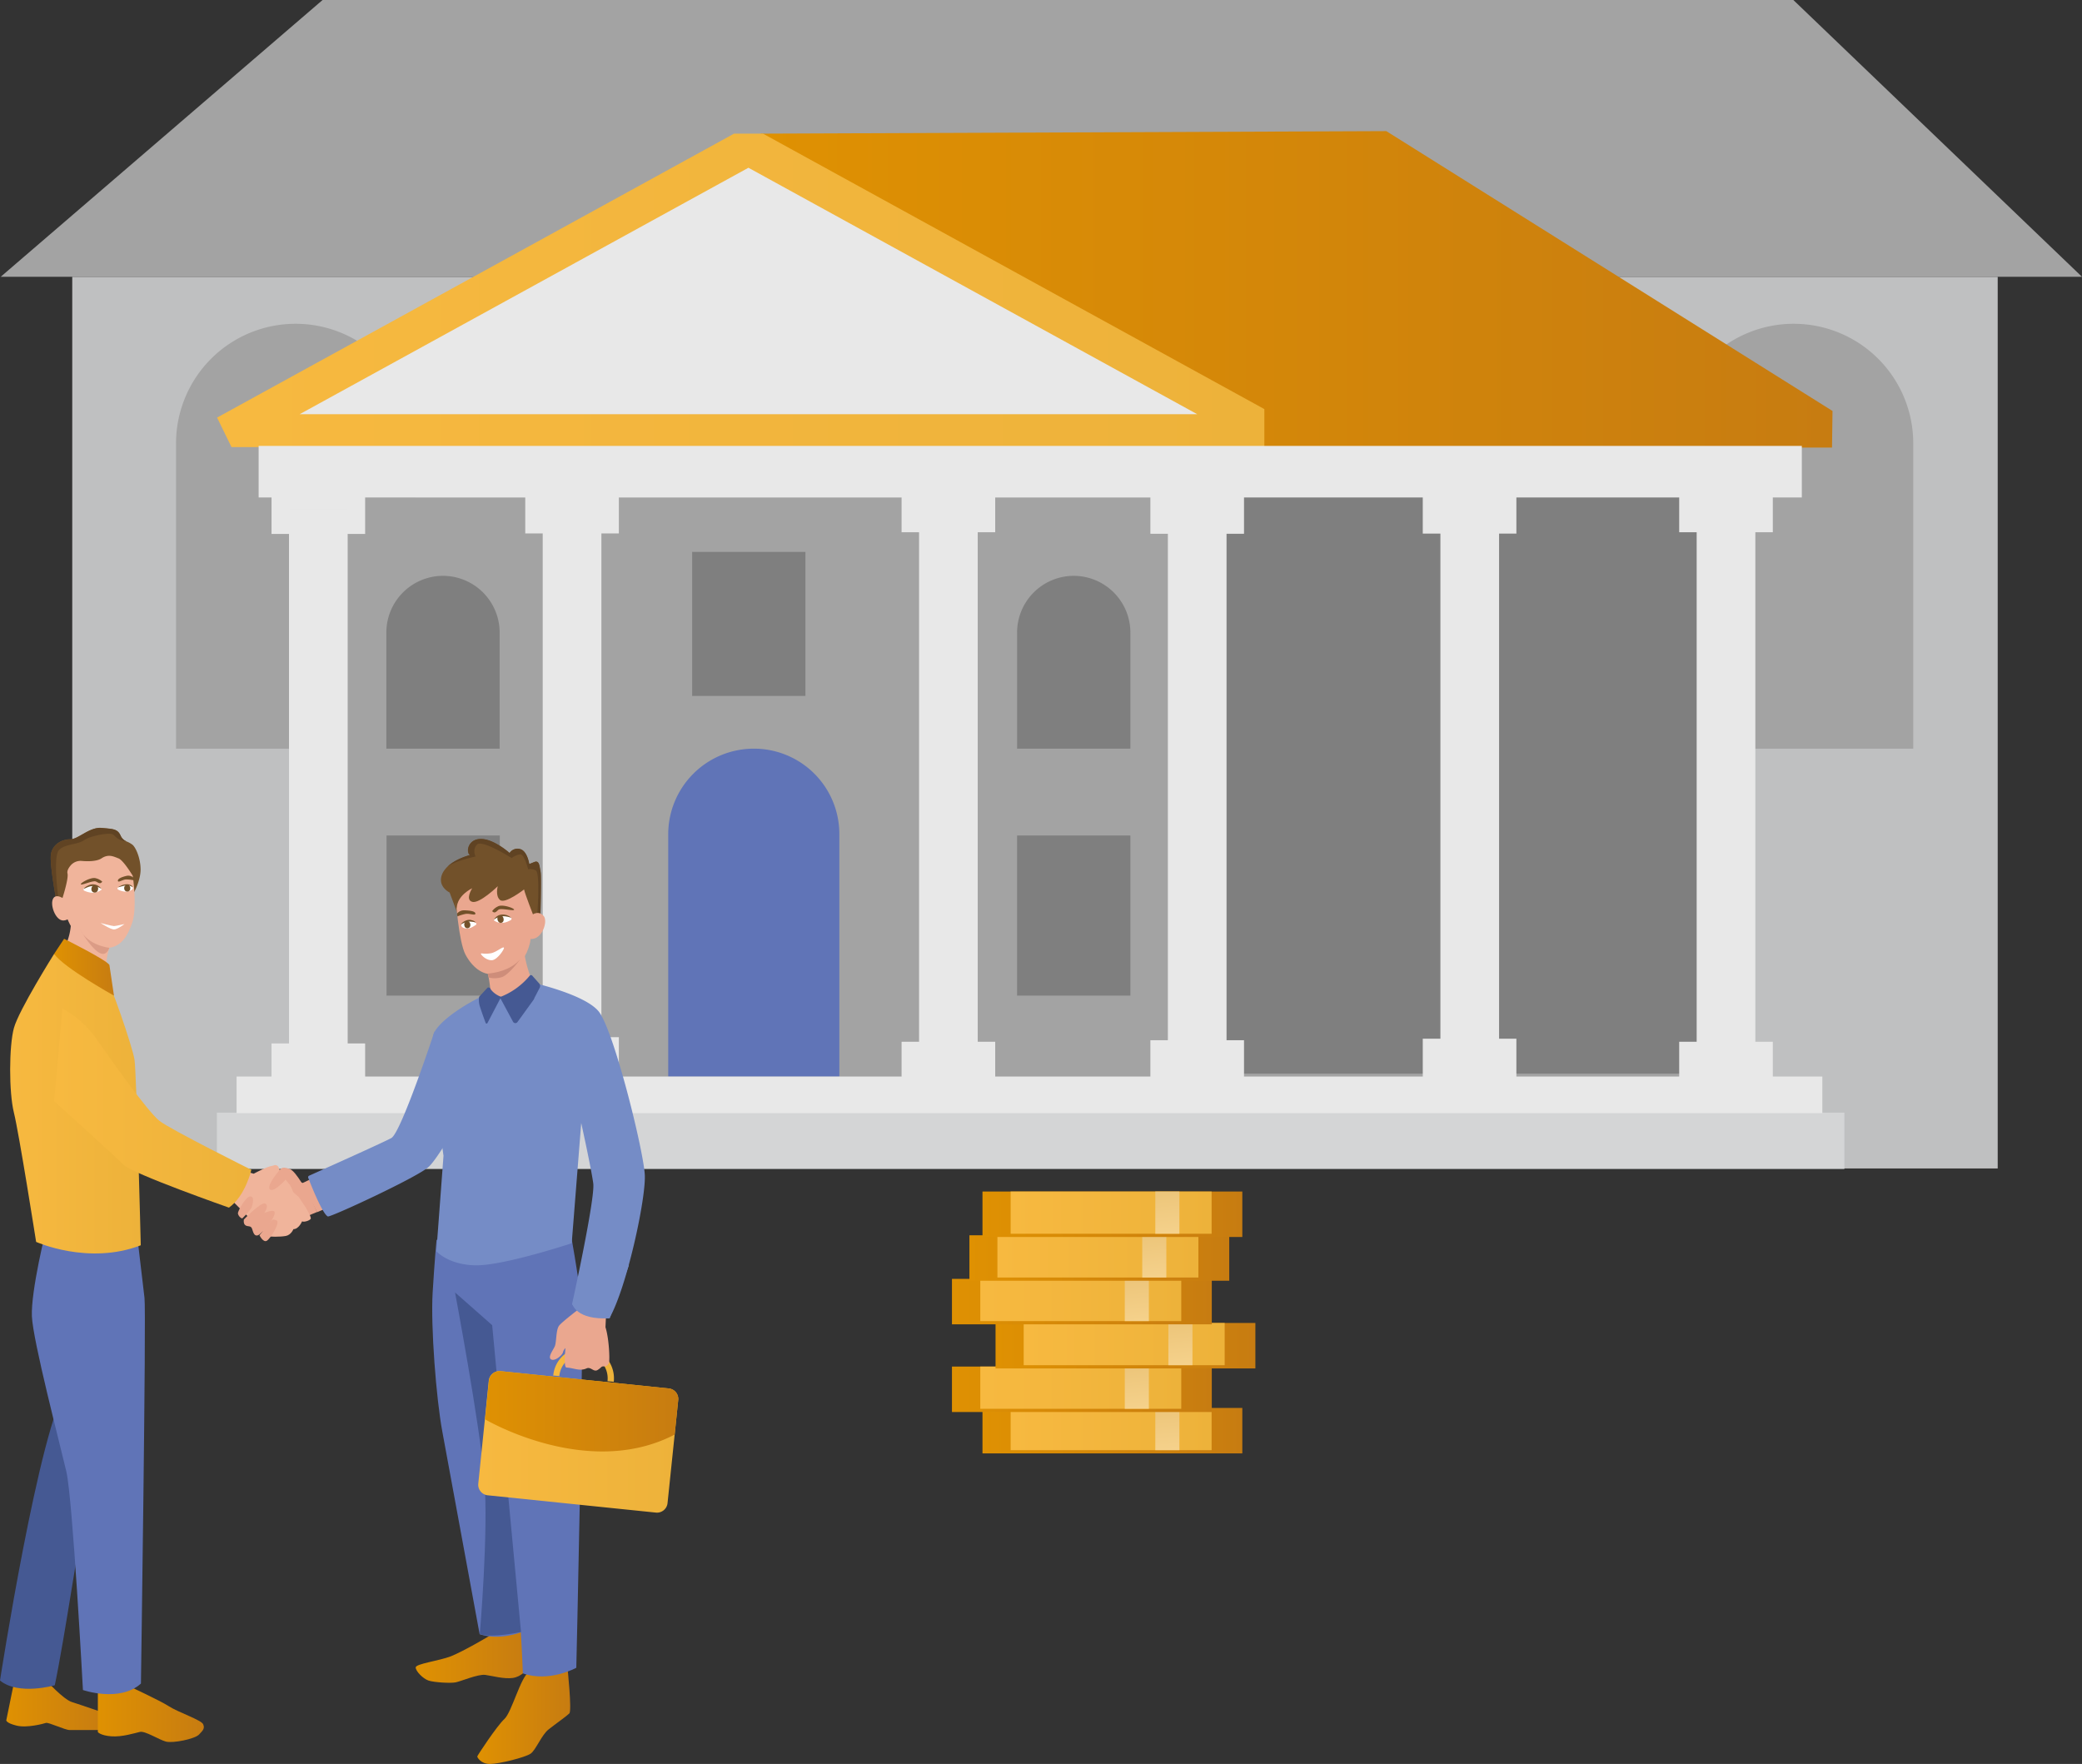 <?xml version="1.0" encoding="UTF-8"?> <svg xmlns="http://www.w3.org/2000/svg" xmlns:xlink="http://www.w3.org/1999/xlink" viewBox="0 0 1227.6 1040"><rect x="0" y="0" width="1227.6" height="1040" fill="#333333" stroke="none"/> <defs> <style>.cls-1{fill:#bfc0c1;}.cls-2{fill:#a3a3a3;}.cls-3{fill:url(#Безымянный_градиент_44);}.cls-4{fill:#e8e8e8;}.cls-5{fill:#d4d5d6;}.cls-6{fill:#6074b7;}.cls-7{fill:#7f7f7f;}.cls-8{fill:url(#Безымянный_градиент_45);}.cls-9{fill:url(#Безымянный_градиент_44-2);}.cls-10{fill:#455993;}.cls-11{fill:#72512a;}.cls-12{fill:url(#Безымянный_градиент_44-3);}.cls-13{fill:url(#Безымянный_градиент_44-4);}.cls-14{fill:url(#Безымянный_градиент_44-5);}.cls-15{fill:#eaa78f;}.cls-16{fill:#758cc6;}.cls-17{fill:url(#Безымянный_градиент_45-2);}.cls-18{fill:#f0b49b;}.cls-19{fill:url(#Безымянный_градиент_45-3);}.cls-20{fill:url(#Безымянный_градиент_44-6);}.cls-21{fill:url(#Безымянный_градиент_45-4);}.cls-22{fill:url(#Безымянный_градиент_44-7);}.cls-23{fill:#fff;}.cls-24{fill:#ce8d7a;}.cls-25{fill:#db9c86;}.cls-26{fill:url(#Безымянный_градиент_45-5);}.cls-27{fill:#604323;}.cls-28{fill:url(#Безымянный_градиент_44-8);}.cls-29{fill:url(#Безымянный_градиент_45-6);}.cls-30{fill:url(#Безымянный_градиент_46);}.cls-31{fill:url(#Безымянный_градиент_44-9);}.cls-32{fill:url(#Безымянный_градиент_45-7);}.cls-33{fill:url(#Безымянный_градиент_46-2);}.cls-34{fill:url(#Безымянный_градиент_44-10);}.cls-35{fill:url(#Безымянный_градиент_45-8);}.cls-36{fill:url(#Безымянный_градиент_46-3);}.cls-37{fill:url(#Безымянный_градиент_44-11);}.cls-38{fill:url(#Безымянный_градиент_45-9);}.cls-39{fill:url(#Безымянный_градиент_46-4);}.cls-40{fill:url(#Безымянный_градиент_44-12);}.cls-41{fill:url(#Безымянный_градиент_45-10);}.cls-42{fill:url(#Безымянный_градиент_46-5);}.cls-43{fill:url(#Безымянный_градиент_44-13);}.cls-44{fill:url(#Безымянный_градиент_45-11);}.cls-45{fill:url(#Безымянный_градиент_46-6);}</style> <linearGradient id="Безымянный_градиент_44" x1="448.4" y1="819.29" x2="1080.5" y2="819.29" gradientTransform="matrix(1, 0, 0, -1, 0, 989.89)" gradientUnits="userSpaceOnUse"> <stop offset="0" stop-color="#df9102"></stop> <stop offset="1" stop-color="#c77c11"></stop> </linearGradient> <linearGradient id="Безымянный_градиент_45" x1="128" y1="818.69" x2="745.5" y2="818.69" gradientTransform="matrix(1, 0, 0, -1, 0, 989.89)" gradientUnits="userSpaceOnUse"> <stop offset="0" stop-color="#f7b940"></stop> <stop offset="1" stop-color="#edb23a"></stop> </linearGradient> <linearGradient id="Безымянный_градиент_44-2" x1="3.7" y1="-9.41" x2="62.2" y2="-9.41" xlink:href="#Безымянный_градиент_44"></linearGradient> <linearGradient id="Безымянный_градиент_44-3" x1="245.2" y1="14.62" x2="310.67" y2="14.62" xlink:href="#Безымянный_градиент_44"></linearGradient> <linearGradient id="Безымянный_градиент_44-4" x1="281.4" y1="-21.71" x2="336.21" y2="-21.71" xlink:href="#Безымянный_градиент_44"></linearGradient> <linearGradient id="Безымянный_градиент_44-5" x1="57.77" y1="-15.09" x2="120.15" y2="-15.09" xlink:href="#Безымянный_градиент_44"></linearGradient> <linearGradient id="Безымянный_градиент_45-2" x1="326.2" y1="185.34" x2="362.08" y2="185.34" xlink:href="#Безымянный_градиент_45"></linearGradient> <linearGradient id="Безымянный_градиент_45-3" x1="5.95" y1="339.18" x2="83" y2="339.18" xlink:href="#Безымянный_градиент_45"></linearGradient> <linearGradient id="Безымянный_градиент_44-6" x1="31.9" y1="419.64" x2="67.2" y2="419.64" xlink:href="#Безымянный_градиент_44"></linearGradient> <linearGradient id="Безымянный_градиент_45-4" x1="281.98" y1="139.79" x2="399.92" y2="139.79" xlink:href="#Безымянный_градиент_45"></linearGradient> <linearGradient id="Безымянный_градиент_44-7" x1="286" y1="157.82" x2="399.92" y2="157.82" xlink:href="#Безымянный_градиент_44"></linearGradient> <linearGradient id="Безымянный_градиент_45-5" x1="31.9" y1="336.64" x2="148.2" y2="336.64" xlink:href="#Безымянный_градиент_45"></linearGradient> <linearGradient id="Безымянный_градиент_44-8" x1="579.3" y1="603.39" x2="732.5" y2="603.39" gradientTransform="translate(0 240.11)" xlink:href="#Безымянный_градиент_44"></linearGradient> <linearGradient id="Безымянный_градиент_45-6" x1="595.9" y1="602.44" x2="714.4" y2="602.44" gradientTransform="translate(0 240.11)" xlink:href="#Безымянный_градиент_45"></linearGradient> <linearGradient id="Безымянный_градиент_46" x1="690.05" y1="620.39" x2="687.25" y2="591.64" gradientTransform="translate(0 240.11)" gradientUnits="userSpaceOnUse"> <stop offset="0" stop-color="#f7d48f"></stop> <stop offset="1" stop-color="#edc67b"></stop> </linearGradient> <linearGradient id="Безымянный_градиент_44-9" x1="561.3" y1="578.99" x2="714.5" y2="578.99" gradientTransform="translate(0 240.11)" xlink:href="#Безымянный_градиент_44"></linearGradient> <linearGradient id="Безымянный_градиент_45-7" x1="578" y1="578.04" x2="696.5" y2="578.04" gradientTransform="translate(0 240.11)" xlink:href="#Безымянный_градиент_45"></linearGradient> <linearGradient id="Безымянный_градиент_46-2" x1="672.05" y1="596.08" x2="669.26" y2="567.32" xlink:href="#Безымянный_градиент_46"></linearGradient> <linearGradient id="Безымянный_градиент_44-10" x1="587" y1="553.29" x2="740.2" y2="553.29" gradientTransform="translate(0 240.11)" xlink:href="#Безымянный_градиент_44"></linearGradient> <linearGradient id="Безымянный_градиент_45-8" x1="603.6" y1="552.34" x2="722.1" y2="552.34" gradientTransform="translate(0 240.11)" xlink:href="#Безымянный_градиент_45"></linearGradient> <linearGradient id="Безымянный_градиент_46-3" x1="697.75" y1="570.33" x2="694.95" y2="541.57" xlink:href="#Безымянный_градиент_46"></linearGradient> <linearGradient id="Безымянный_градиент_44-11" x1="561.3" y1="527.29" x2="714.5" y2="527.29" gradientTransform="translate(0 240.11)" xlink:href="#Безымянный_градиент_44"></linearGradient> <linearGradient id="Безымянный_градиент_45-9" x1="578" y1="526.34" x2="696.5" y2="526.34" gradientTransform="translate(0 240.11)" xlink:href="#Безымянный_градиент_45"></linearGradient> <linearGradient id="Безымянный_градиент_46-4" x1="672.05" y1="544.38" x2="669.26" y2="515.63" xlink:href="#Безымянный_градиент_46"></linearGradient> <linearGradient id="Безымянный_градиент_44-12" x1="571.6" y1="501.59" x2="724.8" y2="501.59" gradientTransform="translate(0 240.11)" xlink:href="#Безымянный_градиент_44"></linearGradient> <linearGradient id="Безымянный_градиент_45-10" x1="588.1" y1="500.64" x2="706.6" y2="500.64" gradientTransform="translate(0 240.11)" xlink:href="#Безымянный_градиент_45"></linearGradient> <linearGradient id="Безымянный_градиент_46-5" x1="682.35" y1="518.63" x2="679.55" y2="489.88" xlink:href="#Безымянный_градиент_46"></linearGradient> <linearGradient id="Безымянный_градиент_44-13" x1="579.3" y1="475.79" x2="732.5" y2="475.79" gradientTransform="translate(0 240.11)" xlink:href="#Безымянный_градиент_44"></linearGradient> <linearGradient id="Безымянный_градиент_45-11" x1="595.9" y1="474.84" x2="714.4" y2="474.84" gradientTransform="translate(0 240.11)" xlink:href="#Безымянный_градиент_45"></linearGradient> <linearGradient id="Безымянный_градиент_46-6" x1="690.05" y1="492.89" x2="687.26" y2="464.13" xlink:href="#Безымянный_градиент_46"></linearGradient> </defs> <g id="Слой_2" data-name="Слой 2"> <g id="Слой_1-2" data-name="Слой 1"> <g id="Слой_4" data-name="Слой 4"> <rect class="cls-1" x="42.6" y="163.2" width="1135.3" height="525.7"></rect> <polygon class="cls-2" points="1227.6 163.2 0.4 163.2 190.2 0 1057.4 0 1227.6 163.2"></polygon> <path class="cls-2" d="M244.9,441.4H103.8v-180a70.48,70.48,0,0,1,70.5-70.5h0a70.48,70.48,0,0,1,70.5,70.5v180Z"></path> <path class="cls-2" d="M1128.2,441.4H987.1v-180a70.48,70.48,0,0,1,70.5-70.5h0a70.48,70.48,0,0,1,70.5,70.5v180Z"></path> <rect class="cls-2" x="187.7" y="293.2" width="518.2" height="342.5"></rect> <rect class="cls-2" x="204.8" y="295.5" width="812.7" height="340.4"></rect> <polygon class="cls-3" points="1080.2 263.9 706.2 263.9 448.4 78.8 817.4 77.3 1080.5 242.3 1080.2 263.9"></polygon> <rect class="cls-4" x="531.6" y="288" width="55.2" height="25.8"></rect> <rect class="cls-4" x="531.6" y="614.2" width="55.2" height="25.8"></rect> <rect class="cls-4" x="541.9" y="299.4" width="34.6" height="338.6"></rect> <rect class="cls-4" x="309.7" y="289" width="55.2" height="25.5"></rect> <rect class="cls-4" x="309.7" y="611.5" width="55.2" height="25.5"></rect> <rect class="cls-4" x="320" y="300.2" width="34.6" height="334.7"></rect> <rect class="cls-4" x="160.1" y="289" width="55.2" height="25.8"></rect> <rect class="cls-4" x="160.1" y="615.2" width="55.2" height="25.8"></rect> <rect class="cls-4" x="170.4" y="300.4" width="34.6" height="338.6"></rect> <rect class="cls-5" x="127.9" y="656" width="959.6" height="33.2"></rect> <path class="cls-6" d="M444.5,441.4h0A50.49,50.49,0,0,0,394,491.9V634.8H494.9v-143A50.32,50.32,0,0,0,444.5,441.4Z"></path> <path class="cls-7" d="M666.5,441.4H599.7V372.9a33.46,33.46,0,0,1,33.4-33.4h0a33.46,33.46,0,0,1,33.4,33.4v68.5Z"></path> <path class="cls-7" d="M294.6,441.4H227.8V372.9a33.46,33.46,0,0,1,33.4-33.4h0a33.46,33.46,0,0,1,33.4,33.4v68.5Z"></path> <rect class="cls-7" x="227.9" y="492.6" width="66.8" height="94.4"></rect> <rect class="cls-7" x="599.7" y="492.6" width="66.8" height="94.4"></rect> <rect class="cls-7" x="408.1" y="325.4" width="66.8" height="84.9"></rect> <polygon class="cls-4" points="444.5 91.8 733.5 244.2 723.2 256 147.5 256 160.1 234.3 444.5 91.8"></polygon> <path class="cls-8" d="M745.5,263.6h-609L128,246.2,432.8,78.8h17.1L745.5,241.2ZM176.7,244.2H705.9L441.3,98.9Z"></path> <rect class="cls-4" x="139.5" y="634.7" width="935" height="21.6"></rect> <rect class="cls-7" x="706.2" y="278" width="311" height="355"></rect> <rect class="cls-4" x="152.5" y="262.9" width="909.9" height="30.4"></rect> <rect class="cls-4" x="678.3" y="289" width="55.2" height="25.7"></rect> <rect class="cls-4" x="678.3" y="613.3" width="55.2" height="25.7"></rect> <rect class="cls-4" x="688.6" y="300.3" width="34.6" height="336.7"></rect> <rect class="cls-4" x="990.1" y="288" width="55.2" height="25.8"></rect> <rect class="cls-4" x="990.1" y="614.2" width="55.2" height="25.8"></rect> <rect class="cls-4" x="1000.4" y="299.4" width="34.6" height="338.6"></rect> <rect class="cls-4" x="838.9" y="289" width="55.2" height="25.6"></rect> <rect class="cls-4" x="838.9" y="612.4" width="55.2" height="25.6"></rect> <rect class="cls-4" x="849.3" y="300.3" width="34.6" height="335.7"></rect> </g> <path class="cls-9" d="M29.4,980.2c-.3,1.1-2.3,10.4-2.3,10.4s10.2,11.3,15.3,12.9,19.8,6.7,19.8,6.7v9.8H41.1c-2.8,0-12.5-4.7-14-4.2s-11.2,3.1-17.3,1.6-6.1-3.1-6.1-3.1,7.3-36.4,7.7-35.7S29.4,980.2,29.4,980.2Z"></path> <path class="cls-10" d="M49,898.1c-2,6.2-10.7,66.8-16.7,95.5,0,0-21.4,6.2-32.3-2.8,0,0,23.3-150.3,39.7-173.3Z"></path> <path class="cls-11" d="M318.6,541v.8l-49.1-3.9-4.4-11.7s-7.7-3.6-4.2-11.3a15.05,15.05,0,0,1,1-1.7h0l.1-.1a16.8,16.8,0,0,1,1.8-2.1c5-4.8,13.2-6.8,13.2-6.8-2.4-1.8-1.2-9.5,6.5-9.5s16.9,8.3,16.9,8.3a5.57,5.57,0,0,1,6.3-2.3c4.2,1.2,5.3,8.8,5.3,8.8l3-1.2c3-1.2,3,2.4,3.7,6C319.2,517.5,318.7,536.8,318.6,541Z"></path> <path class="cls-12" d="M290.4,963.3c-.5.6-17.6,10.5-24.5,13.2s-20.8,4.4-20.8,6.6,4.3,6.6,7.5,7.7,12.8,1.7,16,1.1,13.3-5,17.6-4.4,10.9,2.5,16.1,1.8,8.4-5.1,8.4-5.1V958.4Z"></path> <path class="cls-13" d="M334.6,983.2s2.7,25.4,1.1,27-8,6.1-12.2,9.4-7.5,12.1-10.6,14.3-18.6,6.1-24,6.1-7.5-3.9-7.5-4.4,11.7-18.2,16-22.1,9.6-24.8,14.4-27.6S334.6,983.2,334.6,983.2Z"></path> <path class="cls-6" d="M336.1,725s5,27,6.7,43.5-3,214.8-3,214.8-16,8.8-31.5,3.3c0,0-.6-14.9-1.2-24.2,0,0-12.5,5-24.3,1.1,0,0-18.4-100.2-22-119.5s-6.9-62.1-5.7-81.9,2.3-31.1,2.3-31.1Z"></path> <path class="cls-11" d="M82.9,512.7c0,6.2-3.7,13.1-3.7,13.1l-45.5,7.7s-4.8-24.7-3.6-30.3,6.5-8.4,11.3-8.4,11.3-7.3,18.4-6.7,9.5.6,11.3,4.5a6.59,6.59,0,0,0,3.5,3.5,13.93,13.93,0,0,1,3.7,2.1C80.5,500.4,82.9,506.6,82.9,512.7Z"></path> <path class="cls-14" d="M75.5,993.9s18.7,8.6,24.1,12.1,19.2,8.1,20.2,10.6,0,3.5-2.5,6.1-15.4,5.2-19.5,4.1-12.2-6.4-15.3-5.7-10.5,3.1-16.9,2.6-7.9-2.5-7.9-2.5V985.4l16.7-2.5Z"></path> <path class="cls-15" d="M268.6,528.8s1.8,26.5,5.9,34.1,10.1,11.9,16,11.4,17.8-1.6,22-18.4l2.4-16.2s-1.2-17.8-2.4-18.9-16-1.1-16-1.1l-17.2,1.6-10.7.5v7Z"></path> <path class="cls-15" d="M314.9,581.5l-25.5,8.7a72.42,72.42,0,0,0-1.3-14c-.2-.8-.3-1.6-.5-2.3a32.14,32.14,0,0,0-1.8-5.6l23.1-11.9C308.4,566.5,314.9,581.5,314.9,581.5Z"></path> <path class="cls-16" d="M380.2,692.9c-.6-14.2-18.4-86-27.3-96.7-8.1-9.7-36.6-16.4-41.9-17.6a3.6,3.6,0,0,1-.7,2.2,21.15,21.15,0,0,1-7.2,6.1,12.2,12.2,0,0,1-9.7,1.1,4.56,4.56,0,0,1-3.4-3.3c-17,7.3-32.3,18.4-34.4,25.2-3,9.5,5.9,71.5,5.9,71.5l-4.2,56.3s7.2,8.3,23.8,8.3,56-13,56-13l5.6-70.9s5.9,26.7,7.1,35.6-12.5,71.2-12.5,71.2c7.1,10.1,22,8.3,22,8.3C369.5,759.4,380.8,707.2,380.2,692.9Z"></path> <path class="cls-10" d="M314.5,589.6l-9.4,13a1.55,1.55,0,0,1-2.6-.2l-7.8-14.5a42.34,42.34,0,0,0,17.6-12.6,1,1,0,0,1,1.6,0l4,4.5a2.27,2.27,0,0,1,.3,2.6l-3.1,6A3.38,3.38,0,0,1,314.5,589.6Z"></path> <path class="cls-10" d="M289.1,582.8c.6,1.3,3.1,3.8,6.4,4.9l-8.1,15.5a.57.57,0,0,1-1,0c-1-2.6-3.2-8.8-3.7-10.7a13.32,13.32,0,0,1-.2-4.8l4.9-5.3A1.19,1.19,0,0,1,289.1,582.8Z"></path> <path class="cls-17" d="M361.9,814.7l-3.7-.4a14.28,14.28,0,1,0-28.4-3l-3.6-.3A18.23,18.23,0,0,1,346,794.5C355.8,795.5,363,804.6,361.9,814.7Z"></path> <path class="cls-11" d="M314.9,540.8s-5.3-13.5-5.9-16.4c0,0-11.3,8.8-14.2,6.2s-1.3-8.1-1.3-8.1-10.8,10.5-15.1,9.2,0-8,0-8-9.1,4.2-9.1,12c0,0-3.3-16-2.6-16s31.6-7.1,32.2-7.1,12.5,4,12.5,4,4.1,3.2,4.4,3.2S314.9,540.8,314.9,540.8Z"></path> <path class="cls-18" d="M78,515c.7,2.8,2.8,20.7,0,28.9s-6.4,13.8-13.5,14.9-17.3-5-21.7-11.2-7.4-19.7-7.4-21.9V511.1l3-6.7,24.3-6.2s10.7,3.4,11.3,6.7S78,515,78,515Z"></path> <path class="cls-18" d="M64.5,558.8a40.3,40.3,0,0,0-1.8,16l-20.5-8L35.5,563a35.81,35.81,0,0,0,6.3-17.8L53.6,547Z"></path> <path class="cls-6" d="M28.5,721.2c-1.6,3.4-10.3,40.3-9.7,54.8s16.5,75.2,20.3,91.5,9.8,128.9,9.8,128.9,21.6,7.5,34.2-3.8c0,0,3.2-218.9,2.1-227.4S79.7,718,79.7,718Z"></path> <path class="cls-19" d="M31.9,562.4S11.1,595.5,8.2,606.1s-3,37.9,0,49.9,13.1,76.2,13.1,76.2,30.8,13.9,61.7,2c0,0-2.5-101.8-3.7-109.5s-14.8-47-16.2-46.4C61.5,578.9,31.9,562.4,31.9,562.4Z"></path> <path class="cls-15" d="M166.6,692.9l13.2,5.1,7.1,16.6s-19,7.7-19.3,8.3-11.3-2.2-11.3-2.2l-8-6.7Z"></path> <polygon class="cls-15" points="178.4 697.5 185.9 693.9 194 711.7 186.9 714.7 178.4 697.5"></polygon> <path class="cls-11" d="M36.2,531.5s4.4-13.2,3.6-16.5c-.4-1.6.7-3.4,1.9-4.8a7.66,7.66,0,0,1,6.6-2.6c3.5.3,8.8.3,11.5-1.5,4.2-2.8,7.2-1.1,10.1,0s8.4,10.3,8.4,10.3l1.9-8.5s-9.8-12-10.9-12-12.9-3.3-12.9-3.3l-11.5,6.7-10.2,5s-3.4,10.7-2.8,11.5S36.2,531.5,36.2,531.5Z"></path> <path class="cls-20" d="M31.9,562.4l5.9-8.9s24.9,12.4,26.7,15.4L67.2,587S37.8,570.7,31.9,562.4Z"></path> <path class="cls-10" d="M268.3,762l21.9,19.3,17,180.9s-17.6,3.8-24.3,1.2c0,0,5.2-59.9,2.7-91.3S268.3,762,268.3,762Z"></path> <path class="cls-21" d="M399.9,825.4l-2.1,20.4-4.2,40.4a6.26,6.26,0,0,1-6.8,5.6l-99.2-10.2a6.26,6.26,0,0,1-5.6-6.8l3.9-38,2.3-22.8a6.36,6.36,0,0,1,6.9-5.6l99.1,10.2A6.21,6.21,0,0,1,399.9,825.4Z"></path> <path class="cls-15" d="M342.5,766l-2.1,6.5s-8.5,6.5-10.6,8.9-1.6,10-2.7,12.4-4.3,6.5-2.1,7.7,6.4-2.4,6.9-4.1a5.26,5.26,0,0,1,1.5-2.6c-.1,1.8-1.2,11.5.7,11.5,4.1.2,7.7,2.3,11.7.5,2.6-1.2,4.2,2.4,6.6.9s1.9-2.1,3.5-2.1a2.93,2.93,0,0,0,3.2-2.4c.5-1.8,0-14.2-2.1-20.7l.5-10.6Z"></path> <path class="cls-22" d="M399.9,825.4l-2.1,20.4c-51.4,26.8-111.8-9-111.8-9l2.3-22.8a6.36,6.36,0,0,1,6.9-5.6l99.1,10.2A6.21,6.21,0,0,1,399.9,825.4Z"></path> <path class="cls-16" d="M337.5,768.9s2.2,9.5,22,8.3L370.8,746l-26.6-5Z"></path> <path class="cls-11" d="M269.7,540.3a25.33,25.33,0,0,1,5-1.5c2.4-.3,5.7,1.2,5.6-.2s-3.3-1.8-6.5-1.9a5.41,5.41,0,0,0-4.3,1.9Z"></path> <path class="cls-11" d="M290.2,537.2a8.43,8.43,0,0,1,3.4-2.8c2.7-1.5,10,1.2,9.5,2s-7.6-1.1-9.1-.1C292.7,537.3,291.8,538.9,290.2,537.2Z"></path> <path class="cls-23" d="M273.2,547c-1.2-.5-2-2-.1-2.8a7.62,7.62,0,0,1,2.9-1,9.63,9.63,0,0,1,4.4.8.8.8,0,0,1,.2,1.3C279.1,546.2,276.4,548.4,273.2,547Z"></path> <path class="cls-23" d="M291.6,542.9a.61.61,0,0,1-.1-1,6.55,6.55,0,0,1,5.2-2.5,7,7,0,0,1,4.5,1.6.85.85,0,0,1-.1,1.5C299.1,543.6,295.5,545.3,291.6,542.9Z"></path> <ellipse class="cls-11" cx="275.53" cy="545.2" rx="1.8" ry="2.1" transform="translate(-62.97 36.7) rotate(-6.84)"></ellipse> <ellipse class="cls-11" cx="295.12" cy="541.86" rx="1.8" ry="2.3" transform="translate(-124.14 89.17) rotate(-14.23)"></ellipse> <path class="cls-23" d="M283.6,562.5c-.1-.2.1-.5.3-.4a18.26,18.26,0,0,0,5.7-.1c3.2-.7,6.8-4,7.5-3.3.6.5-3.6,6.9-6.8,7.4C287.6,566.4,284.6,564.2,283.6,562.5Z"></path> <path class="cls-11" d="M271.6,545.2a6.17,6.17,0,0,1,1.8-1.8,7.2,7.2,0,0,1,2.4-1,5.7,5.7,0,0,1,1.3-.1,6.11,6.11,0,0,1,1.3.3,4.47,4.47,0,0,1,2.2,1.3,10.27,10.27,0,0,0-2.4-.5,5.86,5.86,0,0,0-2.3.1A9.7,9.7,0,0,0,271.6,545.2Z"></path> <path class="cls-11" d="M291.2,542.3a5.75,5.75,0,0,1,4.8-3.1,7.77,7.77,0,0,1,3,.4c.5.2.9.4,1.3.6l1.2.9c-.5-.1-.9-.3-1.4-.4a7.89,7.89,0,0,0-1.3-.3,12.29,12.29,0,0,0-2.7-.2,8.39,8.39,0,0,0-2.6.7A9.46,9.46,0,0,0,291.2,542.3Z"></path> <path class="cls-24" d="M307.2,565c-.4.5-6.8,9.3-11,11a14.19,14.19,0,0,1-8.1.3c-.2-.8-.3-1.6-.5-2.3C291.4,573.7,301.5,572.2,307.2,565Z"></path> <path class="cls-25" d="M64.5,558.8S51.9,557.6,47.2,548c0,0,8,14,13.3,14.4C63.3,562.6,64.5,558.8,64.5,558.8Z"></path> <path class="cls-18" d="M148.5,702.2l11.8-5.3s3.2-2,5.1-1.4,2.9,3.3,2.9,3.3l7.9,7,3.8,5.7s3.8,6.1,3.2,7.1-3.8,2.1-5.1,1.5c0,0-1.9,4.6-5.1,4.6,0,0-1.3,3.4-4.5,4s-10.1.6-10.8,0-22-22-22-22Z"></path> <path class="cls-18" d="M143.8,690.3l5.8,1.7s6.9-3.7,9.8-4.4a18.39,18.39,0,0,0,2.3-.6,2.11,2.11,0,0,1,2.5,1.1l1,2.4,3.3,2,5.2,12.2s-16.7,3.3-17.5,4-14.1,0-14.1,0-5.2-9.9-4.6-9.9S143.8,690.3,143.8,690.3Z"></path> <path class="cls-15" d="M181.8,704.2c-.5-.8-7.1-13.7-11-15s-4.7-.8-5.9.6-8,9.6-5.7,11.5,9.2-5.8,9.2-5.8l3.5,4.3Z"></path> <path class="cls-16" d="M193.3,717.2c1.3.7,52.1-22.8,59.3-29.1S281.2,642,281.2,642l-25-33.9s-19.7,59.8-25.5,62.9c-5.4,2.9-42.7,19.6-48.5,22.2a1,1,0,0,0-.5,1.1C183.2,698.2,190.1,715.7,193.3,717.2Z"></path> <path class="cls-15" d="M143.8,719s-.5,2.4.9,3.4,3.2,0,3.9,2,1.2,4.7,3.5,3.9,10.9-11.1,9.8-13.8c-.7-1.7-6.1.7-6.1.7s3.1-4.4.6-5.6S143.8,719,143.8,719Z"></path> <path class="cls-15" d="M142.8,718.4a4.09,4.09,0,0,1-2.5-2.9c-.3-1.2,4.6-10,7.2-10.1s1.6,4.1,1,6.1S142.8,718.4,142.8,718.4Z"></path> <path class="cls-15" d="M159.3,720.4c1.3-1,1.1-1.9,3.7-.9s-3.7,11.1-5.8,12.1-4.2-3.3-4.2-3.3Z"></path> <path class="cls-26" d="M31.9,649.2s35.7,32.2,40.9,37.5S135,712,135,712c9.8-7,13.2-22.3,13.2-22.3S101,666.2,94.1,660.9s-29.4-37-37.4-48.6-18.5-16.6-19.9-17.8"></path> <path class="cls-27" d="M318.6,541l-1.8-1.8s1.8-24.8-.9-26a7.21,7.21,0,0,0-4.5-.7s-2.2-9-4.7-8.8a11,11,0,0,0-5,2.2s-17.4-11-20.4-8-.9,7.1-.9,7.1-11.7,2.4-16.5,5.9c5-4.8,13.2-6.8,13.2-6.8-2.4-1.8-1.2-9.5,6.5-9.5s16.9,8.3,16.9,8.3a5.57,5.57,0,0,1,6.3-2.3c4.2,1.2,5.3,8.8,5.3,8.8l3-1.2c3-1.2,3,2.4,3.7,6C319.2,517.5,318.7,536.8,318.6,541Z"></path> <path class="cls-15" d="M310.1,542.7c.7-.7,6.1-7.7,10.5-2.6,2.5,3-.7,13.2-7,13.5S310.1,542.7,310.1,542.7Z"></path> <path class="cls-27" d="M74.5,496h0c-5.7-.5-6.3-3.3-8.3-4.2s-13,.9-16.7,3.6-11.3,2-14.8,5.9-.5,28.4,0,28.7l-1,3.6s-4.8-24.7-3.6-30.3,6.5-8.4,11.3-8.4,11.3-7.3,18.4-6.7,9.5.6,11.3,4.5A6.35,6.35,0,0,0,74.5,496Z"></path> <path class="cls-18" d="M40.4,531.9s-6.5-5.9-8.9-2.4,1.2,13.4,5.9,13.2,5.2-5.3,5.2-5.3Z"></path> <path class="cls-11" d="M69.5,519.3c.1,1.3,2.6-.6,4.7-.8a23.92,23.92,0,0,1,4.7.5,5.48,5.48,0,0,0,0-1.3,4.5,4.5,0,0,0-4.3-1.3C72,517,69.4,518,69.5,519.3Z"></path> <path class="cls-11" d="M60.3,519.8a8.7,8.7,0,0,0-3.8-2c-2.9-.9-9.5,3-8.8,3.6s7.1-2.4,8.8-1.7C57.9,520.3,59,521.6,60.3,519.8Z"></path> <path class="cls-23" d="M77.6,524.7a1.31,1.31,0,0,0-.4-2.5,8,8,0,0,0-3.2-.4,11.32,11.32,0,0,0-4.4,1.5c-.5.3-.4.9.1,1.2C71.3,525.3,74.6,526.6,77.6,524.7Z"></path> <path class="cls-23" d="M59.6,523.9a6.92,6.92,0,0,0-5.5-2,15,15,0,0,0-2.6.5,1.45,1.45,0,0,1-1.5,1h0c-.1,0-.1.1-.2.1s-.1.1-.2.1-.2.3-.4.4a1.13,1.13,0,0,0,.6,1.2c2.1.9,5.9,2.2,9.7-.4A.49.49,0,0,0,59.6,523.9Z"></path> <path class="cls-11" d="M78.4,523.2a2.58,2.58,0,0,0-1.7-1.5,4.69,4.69,0,0,0-2.6-.3c-.5,0-.9.2-1.2.2s-.8.3-1.2.4-.7.4-1.1.5a3.49,3.49,0,0,0-.9.6c.4-.1.9-.2,1.2-.3s.7-.2,1.2-.3a18.92,18.92,0,0,1,2.3-.5A6.07,6.07,0,0,1,78.4,523.2Z"></path> <ellipse class="cls-11" cx="75" cy="523.68" rx="1.8" ry="2" transform="translate(-38.04 6.88) rotate(-4.19)"></ellipse> <ellipse class="cls-11" cx="55.88" cy="524.09" rx="2.2" ry="2" transform="translate(-470.25 492.68) rotate(-80.5)"></ellipse> <path class="cls-11" d="M49.2,524.2a7.1,7.1,0,0,1,2.3-1.9,7.5,7.5,0,0,1,3-.9,6.43,6.43,0,0,1,3.1.7,6.09,6.09,0,0,1,2.2,2,8.52,8.52,0,0,0-5.2-1.7,8.76,8.76,0,0,0-2.7.6C51,523.3,50.1,523.8,49.2,524.2Z"></path> <path class="cls-23" d="M73.4,544.8s-4.2,3.2-6.2,3.2-7.9-3.8-7.9-3.8,6.9,1.8,7.9,1.8S73.4,544.8,73.4,544.8Z"></path> <g id="Слой_4-2" data-name="Слой 4"> <rect class="cls-28" x="579.3" y="830.1" width="153.2" height="26.8"></rect> <rect class="cls-29" x="595.9" y="830.1" width="118.5" height="24.9"></rect> <rect class="cls-30" x="681.2" y="830.1" width="14.2" height="24.9"></rect> <rect class="cls-31" x="561.3" y="805.7" width="153.2" height="26.8"></rect> <rect class="cls-32" x="578" y="805.7" width="118.5" height="24.9"></rect> <rect class="cls-33" x="663.2" y="805.7" width="14.2" height="24.9"></rect> <rect class="cls-34" x="587" y="780" width="153.2" height="26.8"></rect> <rect class="cls-35" x="603.6" y="780" width="118.5" height="24.9"></rect> <rect class="cls-36" x="688.9" y="780" width="14.2" height="24.9"></rect> <rect class="cls-37" x="561.3" y="754" width="153.2" height="26.8"></rect> <rect class="cls-38" x="578" y="754" width="118.5" height="24.9"></rect> <rect class="cls-39" x="663.2" y="754" width="14.2" height="24.9"></rect> <rect class="cls-40" x="571.6" y="728.3" width="153.2" height="26.8"></rect> <rect class="cls-41" x="588.1" y="728.3" width="118.5" height="24.9"></rect> <rect class="cls-42" x="673.5" y="728.3" width="14.2" height="24.9"></rect> <rect class="cls-43" x="579.3" y="702.5" width="153.2" height="26.8"></rect> <rect class="cls-44" x="595.9" y="702.5" width="118.5" height="24.9"></rect> <rect class="cls-45" x="681.2" y="702.5" width="14.2" height="24.9"></rect> </g> </g> </g> </svg> 